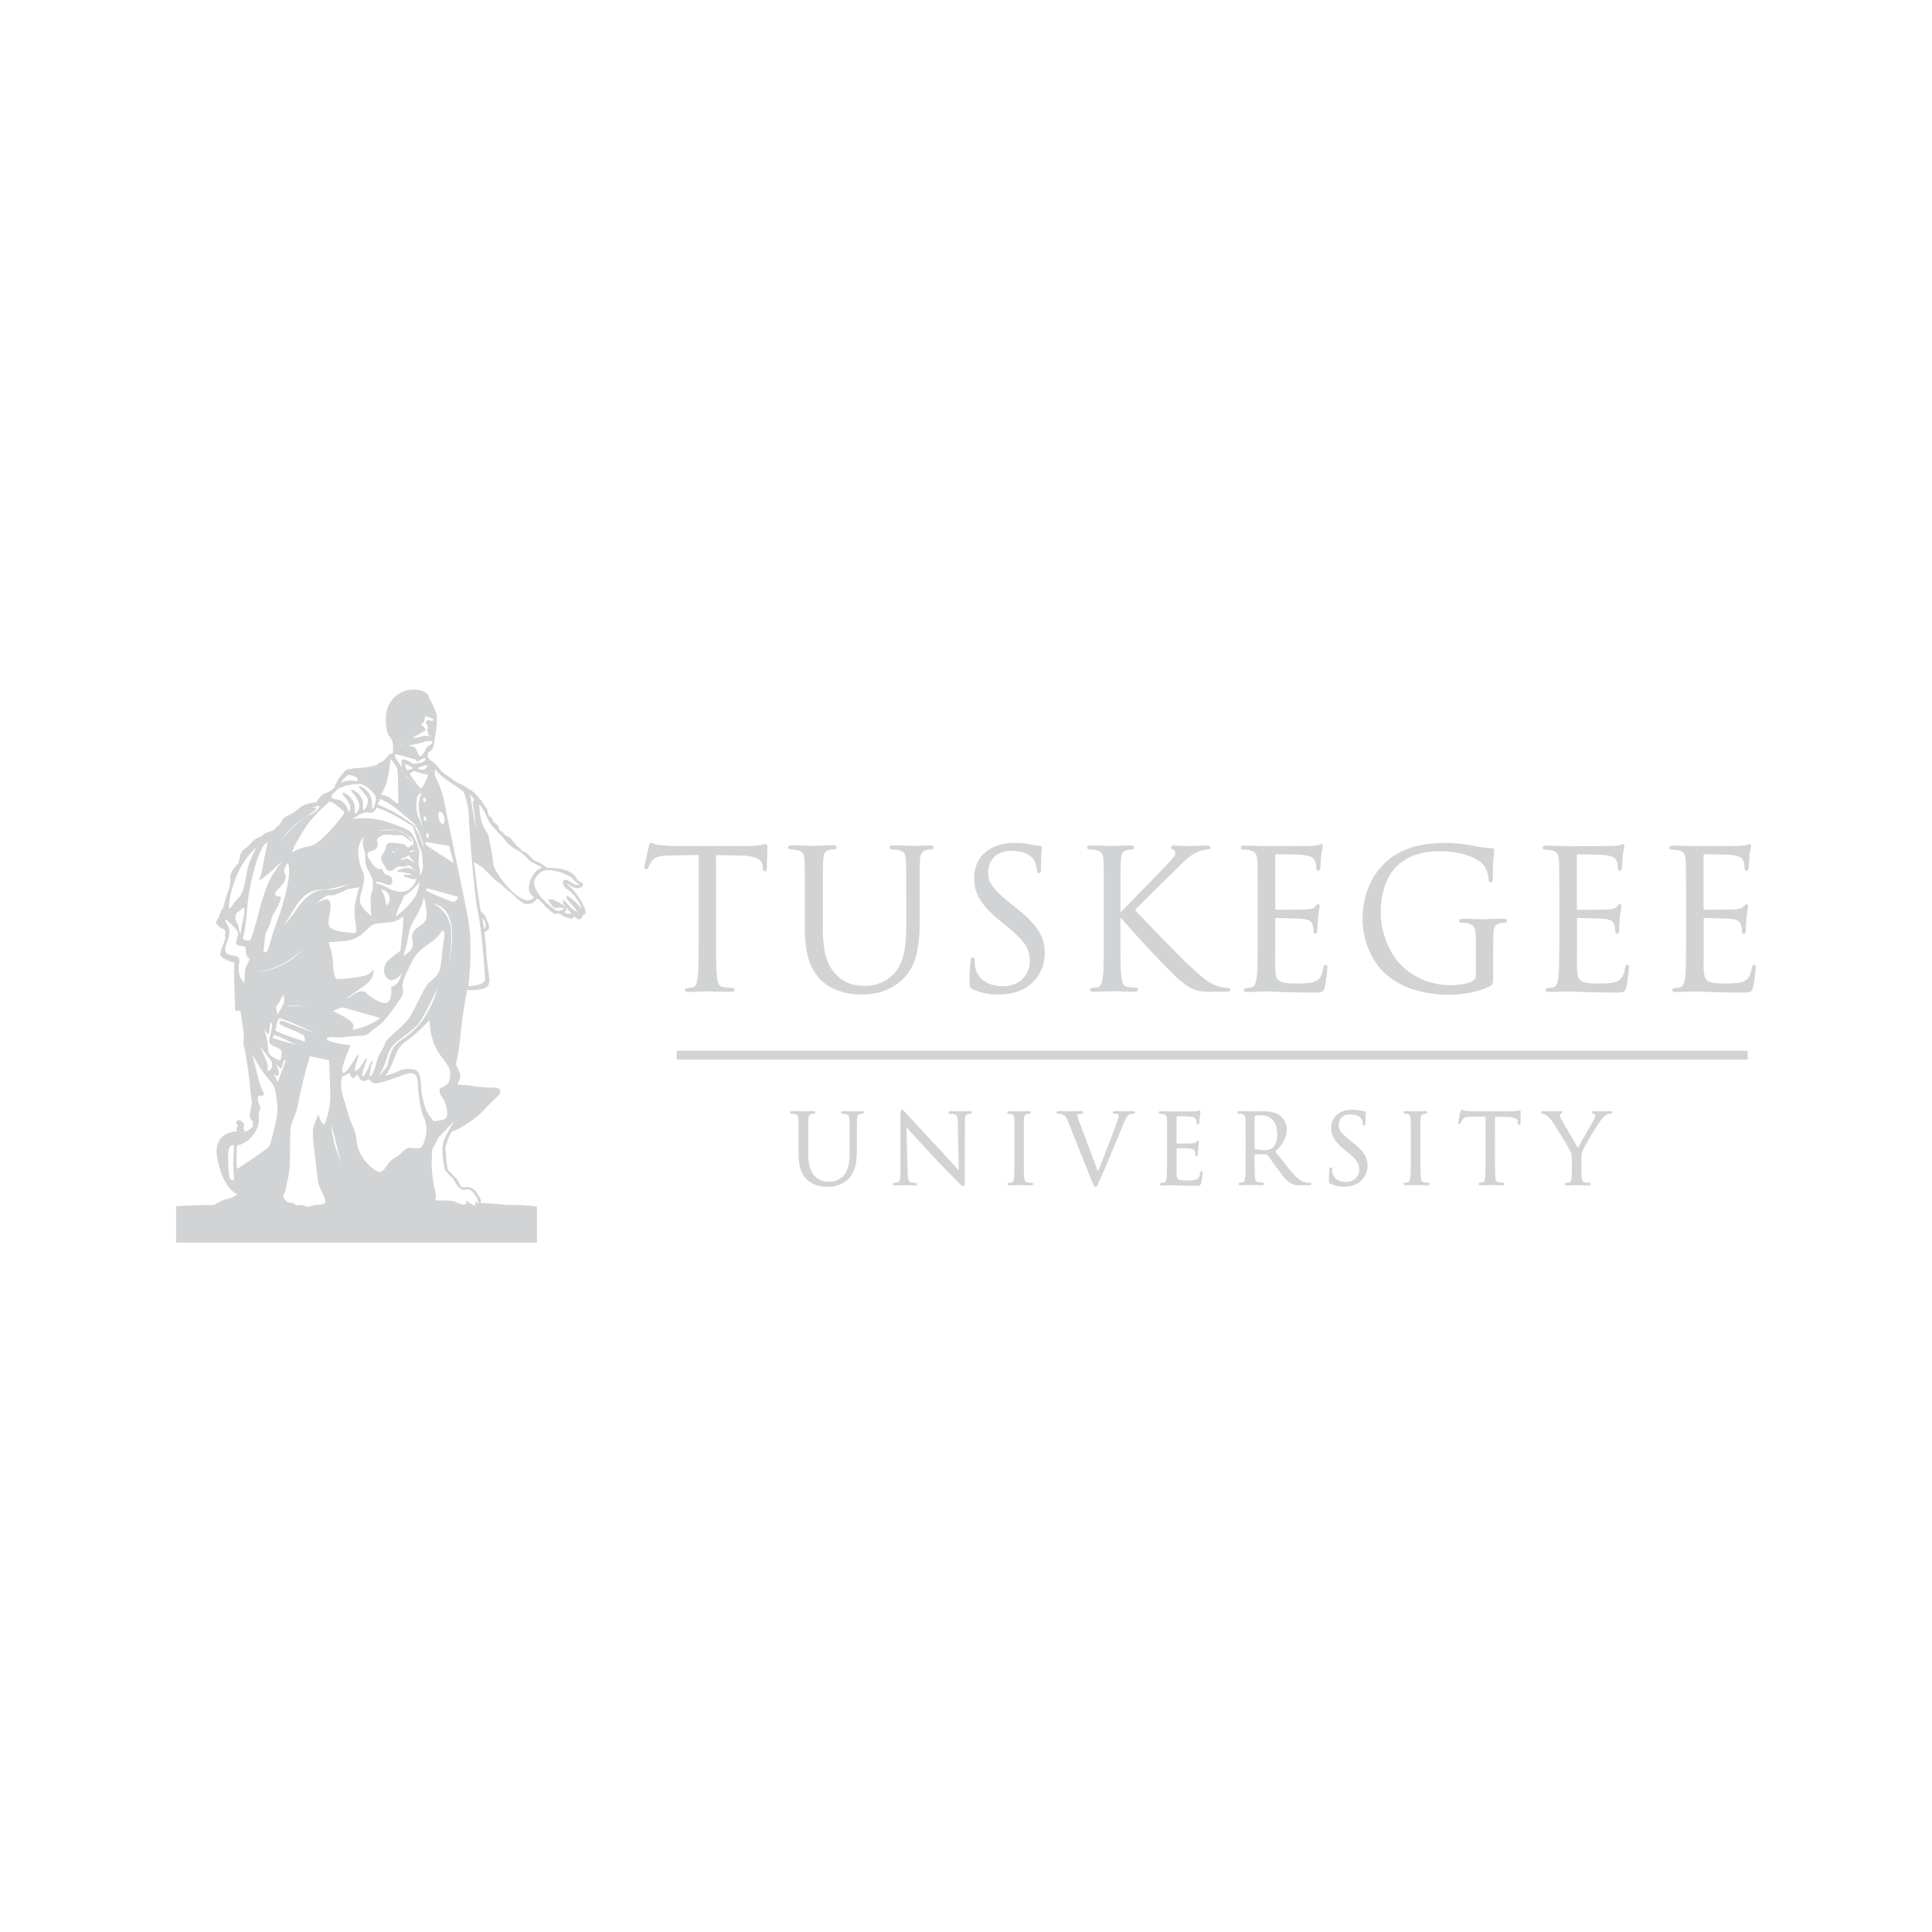 <svg id="Layer_1" data-name="Layer 1" xmlns="http://www.w3.org/2000/svg" viewBox="0 0 1000 1000"><defs><style>.cls-1{fill:#d1d3d4;}</style></defs><path class="cls-1" d="M397.2,438.48c0,1.86-.13,5.26-.19,7.78-.07,1.54-.1,2.75-.1,3.14,0,1.51-.79,1.64-1,1.64-.91,0-1-.85-1.11-2l-.1-1.08c-.32-2.42-2-5-11.9-5.16l-12.17-.2v41.67c0,9.71,0,17.37.49,21.52.33,3.11,1,4.84,3.6,5.17,1.41.19,3.57.39,4.42.39s1.11.49,1.11.92-.33,1.11-1.93,1.11c-4.22,0-8.83-.17-11-.26-.66,0-1.08,0-1.18,0l-1.64.07c-2.22.1-5.95.23-8.08.23-.58,0-1.92,0-1.92-1.11,0-.43.29-.92,1.11-.92a13.83,13.83,0,0,0,2.91-.39c1.67-.33,2.19-2,2.61-5.2.5-4.16.5-11.81.5-21.52V442.57l-14.36.19c-6.15.1-8.38.79-9.88,3a19.52,19.52,0,0,0-1.67,3c-.33.85-.72,1.21-1.31,1.21-.19,0-.81-.09-.81-1.21s2.09-10,2.19-10.4l0-.13c.36-1.14.72-2,1.28-2a2.46,2.46,0,0,1,1,.32,8.28,8.28,0,0,0,3.34.85c2.81.3,6.64.5,7.81.5h37.26a40.28,40.28,0,0,0,8.73-.82,6.84,6.84,0,0,1,1.11-.17C397.2,436.94,397.2,437.86,397.2,438.48Zm15.21,1.5c3.21.69,3.83,2.19,4,5.37s.2,5.95.2,21.42v14.49c0,15.93,4.68,22.47,8.73,26.36,6.58,6.21,15.8,7.13,20.71,7.13,5.3,0,13.18-.75,20.67-7.42C475,500.07,476,487.51,476,477.4V466.77c0-15.47,0-18.28.2-21.46.2-3.56,1.05-4.9,3.43-5.36a8.24,8.24,0,0,1,2.42-.29,1,1,0,0,0,1.12-.92c0-1.14-1.31-1.14-1.93-1.14-2,0-4.78.13-6.61.22l-1.73.07-1.41-.07c-2.06-.09-5.85-.26-9.13-.26-.62,0-1.93,0-1.93,1.15a1,1,0,0,0,1.15.91,17.08,17.08,0,0,1,3.3.3c3.21.68,3.83,2.19,4,5.36s.19,6,.19,21.42v12.43c0,12-1.7,19.2-5.69,24.14a20.41,20.41,0,0,1-15.34,7c-5.59,0-10-.91-14.78-5.36-3.63-3.47-7.36-9.06-7.36-24.3v-13.9c0-15.47,0-18.29.2-21.46.22-3.66,1.07-5,3.4-5.36a14.71,14.71,0,0,1,2.42-.3,1,1,0,0,0,1.11-.91c0-1.15-1.31-1.15-1.93-1.15-1.93,0-5.07.13-7.36.23-1.21,0-2.16.1-2.49.1l-2.09-.07c-2.32-.09-6.25-.22-9.32-.22-.62,0-1.93,0-1.93,1.14a1,1,0,0,0,1.11.92A21.09,21.09,0,0,1,412.41,440ZM526.23,470.2,523.45,468c-9-7.36-12-10.79-12-16.42,0-6.7,4.77-11.18,11.87-11.18,8.44,0,11.28,3.56,12.13,5.1a17.16,17.16,0,0,1,1.25,4.84c.1.69.19,1.57,1.11,1.57s1-1.34,1-2.62c0-5.29.26-8.47.36-9.81a6.6,6.6,0,0,0,0-.72c0-.91-.66-1-1.31-1a16.93,16.93,0,0,1-3.4-.49,38.47,38.47,0,0,0-9.33-1c-12.69,0-20.9,7.13-20.9,18.22,0,6.67,2.23,12.92,13,21.81l4.48,3.67c8.87,7.32,11.32,11.12,11.32,17.63s-4.78,12.88-13.87,12.88c-7.75,0-13.11-3.69-14.39-9.87a17.12,17.12,0,0,1-.29-3.6c0-.56,0-1.44-1-1.44s-1,1-1.11,1.9c0,.29-.07.72-.1,1.17-.16,2-.42,5.37-.42,9.36,0,2.75.13,3.3,1.67,4.05h0A30.14,30.14,0,0,0,517,514.72c6,0,11.22-1.47,15.17-4.25a20.87,20.87,0,0,0,8.57-16.75C540.88,486.17,538.46,479.85,526.23,470.2Zm109.08,41.15a17.6,17.6,0,0,1-6-1.28c-4.68-2-6.38-3.53-14.52-11.08l-.2-.17c-3.89-3.6-23.68-24-27.08-27.77,2.71-3,18.9-18.87,21.62-21.52.65-.62,1.24-1.17,1.8-1.73,3.36-3.27,5.39-5.23,8.83-6.77a14.35,14.35,0,0,1,5.43-1.37c.65,0,1.3-.13,1.3-1s-1.24-1-1.83-1c-1.73,0-5.43.13-7.65.22l-1.9.07c-1.24,0-2.65-.1-4-.16s-2.45-.13-3.43-.13c-1.38,0-1.54.72-1.54,1,0,.66.65.92,1.11,1.11a1.64,1.64,0,0,1,1.08,1.77c0,1.47-2.36,3.89-4.81,6.44l-.46.49c-1.93,2.1-8.14,8.48-13.64,14.1-4.44,4.58-8.34,8.54-9.45,9.75v-5.53c0-15.47,0-18.28.2-21.46.19-3.56,1-4.9,3.4-5.36a14.56,14.56,0,0,1,2.42-.29,1,1,0,0,0,1.11-.92c0-1.14-1.34-1.14-1.93-1.14-1.93,0-5,.13-7.19.22-1.18,0-2.1.1-2.42.1l-1.47-.06c-2.16-.1-6.19-.26-9.46-.26-.62,0-1.93,0-1.93,1.14a1,1,0,0,0,1.12.92,17.18,17.18,0,0,1,3.3.29c3.2.69,3.83,2.19,4,5.36s.2,6,.2,21.43V484.2c0,9.72,0,17.37-.49,21.52-.43,3.11-1,4.88-2.62,5.2a14,14,0,0,1-2.91.4c-.82,0-1.11.49-1.11.91,0,1.11,1.31,1.11,1.93,1.11,2,0,5.2-.13,7.32-.22,1.12,0,2-.1,2.23-.1l1.76.06c2.33.1,6.19.23,9.65.23,1.57,0,1.9-.62,1.9-1.11s-.29-.92-1.11-.92a30.36,30.36,0,0,1-3.83-.39c-2.62-.36-3.27-2.09-3.6-5.17-.49-4.15-.49-11.8-.49-21.52v-9.42h0c4.91,6,25.74,28.52,30.26,32.22l.68.56c3.86,3.07,6.45,5.1,11.52,5.59,2.19.19,4,.19,6.86.19h5.07c1.25,0,2.52-.13,2.52-1.11C636.94,511.71,636.29,511.35,635.31,511.35Zm50.86-12c-.82,0-1,.78-1.21,1.76-.69,4-1.84,5.89-4.29,6.9s-6.83,1.05-9.42,1.05c-9.91,0-10.92-1.37-11.18-7.82-.07-1.5,0-7.91,0-12.59,0-1.83,0-3.43,0-4.38v-8.73c0-.27.1-.36.36-.36,1.67,0,11.51.19,14.16.49,3.6.36,4.48,1.83,4.87,3.23a9.45,9.45,0,0,1,.4,3.18c0,.75.39,1.21,1,1.21,1,0,1-1.34,1-2.23,0-.65.2-4.28.4-6.34s.46-3.44.62-4.38a11.12,11.12,0,0,0,.19-1.22c0-1-.52-1.11-.81-1.11-.53,0-.92.46-1.57,1.21l-.17.2c-.81.92-2.22,1.11-4.44,1.27s-13.51.2-15.77.2c-.2,0-.26,0-.26-.65V442.83c0-.66.16-.66.26-.66,1.24,0,11.91.1,13.57.3,5.27.59,6.15,1.73,6.77,3.17a10.17,10.17,0,0,1,.59,3.44c0,1.07.4,1.63,1.12,1.63.49,0,.85-.46,1-1.37s.26-2.88.36-4.58c.06-.88.1-1.67.13-2a26.06,26.06,0,0,1,.59-3.46,5.57,5.57,0,0,0,.19-1.25c0-1-.45-1.21-.71-1.21a2,2,0,0,0-.92.3,2.21,2.21,0,0,1-.56.23,28.72,28.72,0,0,1-4.22.49c-2.25.1-21.88.1-22.73.1-.13,0-.62,0-1.34,0-2.12-.1-6.54-.26-9.91-.26-.62,0-1.93,0-1.93,1.15,0,.52.49.91,1.15.91a17.15,17.15,0,0,1,3.3.3c3.21.68,3.83,2.19,4,5.36s.2,5.95.2,21.42v17.47c0,9.71,0,17.37-.49,21.52-.43,3.11-1,4.87-2.62,5.2a15.51,15.51,0,0,1-2.91.39c-.82,0-1.11.49-1.11.92,0,1.11,1.31,1.11,1.93,1.11,2.13,0,5.85-.16,8.08-.23l1.67-.06c.88,0,2.09.06,3.79.13,3.86.16,10.3.45,20.74.45,3.89,0,4.93,0,5.69-2.84a95.39,95.39,0,0,0,1.31-9.72C687.12,500.43,687.12,499.35,686.17,499.35Zm86.67,5.29V493.52c0-4.15,0-7.13.2-10.3.19-3.56,1.08-4.9,3.4-5.36a14.24,14.24,0,0,1,2.42-.3,1,1,0,0,0,1.14-.95c0-1.11-1.34-1.11-1.93-1.11-2.12,0-5.85.17-8.08.23l-1.63.07c-.13,0-.59,0-1.31,0-2.13-.06-6.54-.26-9.91-.26-.59,0-1.93,0-1.93,1.11a1,1,0,0,0,1.15.95,17.38,17.38,0,0,1,3.3.3c3.63,1,4.22,1.76,4.22,9.91v16.87a3.27,3.27,0,0,1-1.83,3.18c-2.46,1.4-7.49,2.06-11.16,2.06a36,36,0,0,1-25.8-10.53c-3.6-3.5-10.44-13.71-10.44-27.28,0-10.79,3.63-20.15,9.72-25,7.23-5.69,14.39-6.48,21.06-6.48,12.36,0,20.48,4,23.06,7.89a14.93,14.93,0,0,1,2,6.41c.1.85.19,1.8,1,1.8,1.15,0,1.21-1.08,1.21-2.42a106,106,0,0,1,.56-12.5c.06-.72.13-1.21.13-1.6,0-.72-.49-1.11-1.51-1.21a47.9,47.9,0,0,1-8-1,85.82,85.82,0,0,0-15.27-1.7c-7.65,0-17.6.72-26.59,6.31-10.5,6.61-16.75,18.94-16.75,33,0,13.41,6.45,23.78,11.94,28.55,8.14,7.1,19.2,10.7,32.9,10.7,6.15,0,15-1.18,21.23-4.52C772.74,509.48,772.84,509.13,772.84,504.64Zm69.5-5.29c-.82,0-1.05.78-1.21,1.76-.69,4-1.83,5.89-4.25,6.9s-6.84,1.05-9.42,1.05c-9.91,0-10.92-1.37-11.19-7.82-.06-1.5,0-7.91,0-12.59,0-1.83,0-3.43,0-4.38v-8.73c0-.27.09-.36.36-.36,1.66,0,11.51.19,14.16.49,3.6.36,4.48,1.83,4.87,3.23a10.44,10.44,0,0,1,.36,3.18c0,.75.39,1.21,1.05,1.21,1,0,1-1.34,1-2.23,0-.65.2-4.28.39-6.34s.46-3.44.63-4.35a12.54,12.54,0,0,0,.19-1.25c0-1-.52-1.11-.82-1.11-.52,0-.91.46-1.6,1.25l-.19.19c-.82.92-2.23,1.11-4.45,1.28s-13.51.19-15.77.19c-.19,0-.26,0-.26-.65V442.86c0-.65.16-.65.26-.65,1.25,0,11.91.1,13.58.29,5.26.59,6.15,1.74,6.77,3.17a10.31,10.31,0,0,1,.55,3.44c0,1.08.39,1.63,1.11,1.63.36,0,.82-.23,1-1.37.13-.82.26-3,.36-4.68.06-.85.1-1.57.13-1.89a26,26,0,0,1,.59-3.47,5.27,5.27,0,0,0,.19-1.24c0-1-.45-1.21-.72-1.21a2,2,0,0,0-.91.29,1.9,1.9,0,0,1-.56.23,27.55,27.55,0,0,1-4.22.49c-2.25.1-21.91.1-22.73.1-.13,0-.59,0-1.31,0-2.12-.1-6.54-.27-9.91-.27-.58,0-1.93,0-1.93,1.15,0,.52.49.91,1.15.91a17.15,17.15,0,0,1,3.3.3c3.21.69,3.83,2.19,4,5.36s.19,6,.19,21.43V484.3c0,9.71,0,17.37-.49,21.52-.42,3.11-1,4.84-2.62,5.2a15.41,15.41,0,0,1-2.91.39c-.81,0-1.11.5-1.11.92,0,1.11,1.31,1.11,1.93,1.11,2.13,0,5.86-.16,8.08-.23l1.63-.06c.89,0,2.1.06,3.8.13,3.86.16,10.3.46,20.74.46,3.89,0,4.93,0,5.69-2.85a95.18,95.18,0,0,0,1.3-9.71C843.26,500.43,843.26,499.35,842.34,499.35Zm65.58,0c-.85,0-1,.78-1.21,1.76-.69,4-1.83,5.89-4.29,6.9s-6.83,1.05-9.42,1.05c-9.91,0-10.89-1.37-11.18-7.82-.07-1.5,0-7.91,0-12.59,0-1.83,0-3.43,0-4.38v-8.73c0-.3.13-.36.36-.36,1.67,0,11.51.19,14.16.49,3.6.36,4.48,1.83,4.87,3.23a9.45,9.45,0,0,1,.4,3.18c0,.75.39,1.21,1,1.21,1,0,1-1.34,1-2.23,0-.68.2-4.35.4-6.34s.45-3.47.62-4.38a8.43,8.43,0,0,0,.16-1.22c0-1-.52-1.11-.82-1.11-.52,0-.91.46-1.57,1.21l-.16.2c-.82.92-2.22,1.11-4.45,1.27s-13.51.2-15.76.2c-.2,0-.26,0-.26-.65V442.83c0-.66.16-.66.26-.66,1.24,0,11.9.1,13.57.3,5.27.59,6.15,1.73,6.77,3.17a10.17,10.17,0,0,1,.59,3.44c0,1.07.39,1.63,1.11,1.63.36,0,.82-.23,1-1.37.13-.79.26-2.85.36-4.48.06-.95.09-1.74.13-2.1a28.29,28.29,0,0,1,.58-3.46,5.15,5.15,0,0,0,.2-1.25c0-1-.46-1.21-.72-1.21a2.36,2.36,0,0,0-.95.3,2.52,2.52,0,0,1-.52.23,28.9,28.9,0,0,1-4.22.49c-2.26.1-21.91.1-22.73.1-.13,0-.59,0-1.31,0-2.12-.1-6.54-.26-9.91-.26-.59,0-1.93,0-1.93,1.15,0,.52.49.91,1.15.91a17.15,17.15,0,0,1,3.3.3c3.2.68,3.83,2.19,4,5.36s.2,5.95.2,21.42v17.47c0,9.71,0,17.37-.49,21.52-.43,3.11-1,4.87-2.62,5.2a14,14,0,0,1-2.91.39c-.82,0-1.11.49-1.11.92,0,1.11,1.31,1.11,1.93,1.11,2.12,0,5.85-.16,8.08-.23l1.63-.06c.89,0,2.1.06,3.8.13,3.86.16,10.3.45,20.73.45,3.89,0,4.91,0,5.69-2.84a96.57,96.57,0,0,0,1.31-9.72C908.83,500.43,908.83,499.35,907.92,499.35Z"/><path class="cls-1" d="M447.11,575.85a.65.65,0,0,1-.72.62,4.36,4.36,0,0,0-1.17.13c-1.12.2-1.51.82-1.61,2.55s-.09,3-.09,10.79v5.37c0,5.13-.53,11.48-4.71,15.17a15,15,0,0,1-10.5,3.8c-2.49,0-7.17-.46-10.53-3.63-2.07-2-4.45-5.3-4.45-13.41v-7.3c0-7.78,0-9.19-.1-10.79s-.52-2.26-1.9-2.55a8.75,8.75,0,0,0-1.63-.16.65.65,0,0,1-.72-.63c0-.72.85-.72,1.14-.72,1.57,0,3.53.07,4.71.1.52,0,.92,0,1.05,0s.62,0,1.24,0c1.15,0,2.75-.1,3.7-.1.29,0,1.14,0,1.14.72a.65.65,0,0,1-.72.63,5.85,5.85,0,0,0-1.14.13c-1.15.16-1.54.81-1.64,2.55s-.1,3-.1,10.79v7c0,7.59,1.84,10.4,3.67,12.1,2.35,2.23,4.54,2.65,7.32,2.65a10.18,10.18,0,0,0,7.59-3.47c2-2.45,2.81-6.05,2.81-12v-6.22c0-7.78,0-9.19-.09-10.79s-.49-2.26-1.9-2.55a8.53,8.53,0,0,0-1.64-.16.66.66,0,0,1-.72-.63c0-.72.82-.72,1.15-.72,1.67,0,3.56.07,4.61.14.36,0,.62,0,.69,0s.42,0,.85,0c.91,0,2.32-.1,3.33-.1C446.26,575.13,447.11,575.13,447.11,575.85Zm54.62-.72c-1.37,0-2.55.06-3.33.1-.4,0-.72,0-.92,0s-.55,0-1.05,0c-1,0-2.61-.1-4.15-.1-.49,0-1.34,0-1.34.68,0,.46.26.69.75.69a10.89,10.89,0,0,1,2.36.26c1.31.33,1.63,1.21,1.7,4.45l.52,24.56c-.85-.91-2.12-2.32-3.69-4-2.26-2.49-5.07-5.56-7.72-8.41-8.08-8.66-15.18-16.32-15.9-17.17-.13-.13-.29-.29-.46-.49-.68-.75-1.11-1.21-1.53-1.21-.82,0-.89,1.12-.89,2.82l0,28.65c0,4.51-.26,5.75-1.28,6a7.34,7.34,0,0,1-1.92.29c-.56,0-.76.33-.76.62,0,.72.79.72,1.15.72,1.57,0,3.07-.06,4-.13.39,0,.68,0,.82,0s.36,0,.72,0c.94,0,2.51.13,4.57.13.33,0,1.25,0,1.25-.72a.63.63,0,0,0-.72-.62,10.34,10.34,0,0,1-2.42-.29c-1.05-.33-1.61-1.25-1.7-5.5l-.63-23.06c2.2,2.46,7.33,8.15,12.47,13.68s12.49,13,13.05,13.57c2.78,2.81,3.33,3.3,3.89,3.3.72,0,.78-.52.78-3.89l.1-29.3c0-3.14.26-3.83,1.6-4.13a4.43,4.43,0,0,1,1.12-.13c.62,0,.88-.32.88-.68C503,575.13,502.16,575.13,501.73,575.13Zm32.32,37.09c-.39,0-1.47-.1-2.19-.2-1.21-.16-1.51-.95-1.67-2.45-.26-2.1-.26-6.12-.26-10.8v-8.83c0-7.78,0-9.19.09-10.79s.5-2.32,1.57-2.55h.1a5.68,5.68,0,0,1,1.11-.13.65.65,0,0,0,.72-.62c0-.72-.85-.72-1.14-.72-1.08,0-2.94.06-4.06.13-.45,0-.75,0-.81,0s-.36,0-.79,0c-1.08,0-3.07-.13-4.25-.13-.29,0-1.11,0-1.11.72a.65.65,0,0,0,.72.62,6.51,6.51,0,0,1,1.47.19c.69.17,1.34.56,1.44,2.49.1,1.57.1,3,.1,10.79v8.8c0,4.68,0,8.73-.27,10.79-.19,1.51-.45,2.33-1.21,2.49a6.51,6.51,0,0,1-1.43.2c-.53,0-.76.32-.76.62,0,.72.85.72,1.15.72,1.08,0,2.94-.07,4.09-.13.42,0,.75,0,.81,0a4.56,4.56,0,0,1,.59,0c1.11,0,3.44.13,5.56.13,1,0,1.15-.53,1.15-.72S534.54,612.22,534.05,612.22Zm52.13-37.09c-1,0-2.35.06-3.17.1-.36,0-.62,0-.72,0s-.62,0-1.18,0c-1,0-2.42-.1-3.73-.1-.49,0-1.44,0-1.44.72,0,.29.17.62.89.62a6.56,6.56,0,0,1,1.76.16.88.88,0,0,1,.46.85,6.84,6.84,0,0,1-.42,1.8c-1,3.37-7.3,19.72-10.37,27l-9.32-24.89a19.87,19.87,0,0,1-1.31-4,.63.63,0,0,1,.46-.68,5.29,5.29,0,0,1,1.76-.23c.72,0,.82-.43.82-.69,0-.69-1.08-.69-1.67-.69-1.27,0-2.68.07-3.63.1-.49,0-.85,0-1,0s-.66,0-1.24,0c-1.21,0-3-.1-4.62-.1-.72,0-1.63,0-1.63.69a.66.66,0,0,0,.72.69,7.24,7.24,0,0,1,1.8.19c1.6.46,2.29.89,3.37,3.67L565,611l.06.2c1,2.39,1.25,3.11,2,3.11.59,0,.82-.49,1.57-2.19.23-.49.49-1.08.82-1.8,1.14-2.42,3.3-7.62,6.31-14.79l1.15-2.74c2.22-5.33,4.12-10,4.61-11.16,1.31-3.3,2-4.15,2.61-4.54a4.2,4.2,0,0,1,2.23-.56c.82,0,1-.42,1-.69C587.39,575.36,587,575.13,586.18,575.13Zm35.82,31c-.59,0-.69.62-.79,1-.33,2-.88,2.88-2.06,3.37a14.19,14.19,0,0,1-4.68.52c-4.87,0-5.33-.62-5.46-3.79,0-.75,0-4,0-6.35v-6.6c.82,0,5.79.09,7.13.26,1.93.19,2.19,1.08,2.32,1.5a4.43,4.43,0,0,1,.2,1.57.7.7,0,0,0,.69.79c.68,0,.68-.85.68-1.28s.1-2.16.2-3.17.23-1.7.29-2.16a3.52,3.52,0,0,0,.1-.65c0-.69-.49-.72-.59-.72-.32,0-.55.26-.88.65l-.1.13c-.36.39-.91.49-2.12.59-.82.07-4.45.1-7.69.1H609V577.81c.89,0,6,0,6.77.13,2.75.29,3,.92,3.28,1.5a5.12,5.12,0,0,1,.26,1.67c0,.85.45,1,.72,1s.55-.09.68-.81c.07-.4.13-1.38.2-2.26,0-.49.06-.88.06-1.08a13.54,13.54,0,0,1,.3-1.73,3.31,3.31,0,0,0,.1-.66c0-.72-.36-.78-.53-.78a1.48,1.48,0,0,0-.55.16c-.1,0-.17.1-.23.1a11.29,11.29,0,0,1-2.09.23c-1.15,0-11,0-11.45,0-.07,0-.3,0-.66,0-1.07,0-3.3-.13-5-.13-.29,0-1.14,0-1.14.72a.65.65,0,0,0,.72.62,8.75,8.75,0,0,1,1.63.16c1.38.3,1.8.85,1.9,2.55s.1,3,.1,10.8v8.79c0,4.68,0,8.74-.26,10.8-.2,1.53-.46,2.32-1.21,2.48a6.71,6.71,0,0,1-1.44.2.65.65,0,0,0-.72.62c0,.72.82.72,1.14.72,1.08,0,3-.06,4.06-.13.46,0,.75,0,.82,0,.42,0,1,0,1.89.06,1.93.1,5.2.23,10.44.23,1.93,0,2.58,0,3-1.57a47.37,47.37,0,0,0,.65-4.94C622.62,606.89,622.62,606.17,622,606.17Zm56.77,6.67c0,.72-.91.72-1.53.72h-3.53c-2.75,0-4.09-.23-5.5-1-2.06-1.12-3.73-3.31-6.25-6.64l-.62-.82c-1.24-1.6-2.58-3.47-3.63-4.94-.75-1-1.4-1.93-1.8-2.45a.44.44,0,0,0-.39-.17l-6.15-.09h0v1.27c0,4.68,0,8.73.26,10.79.17,1.51.46,2.29,1.67,2.46a20.72,20.72,0,0,0,2.23.19.64.64,0,0,1,.71.63c0,.22-.09.72-1.14.72-2.13,0-4.45-.1-5.56-.14-.33,0-.52,0-.59,0h-.19c-.79,0-3.21.17-4.49.17-.29,0-1.11,0-1.11-.72a.64.64,0,0,1,.72-.63,6.48,6.48,0,0,0,1.41-.19c.75-.17,1-1,1.21-2.49.26-2.09.26-6.11.26-10.79v-8.77c0-7.78,0-9.19-.1-10.76s-.52-2.25-1.9-2.55a8.42,8.42,0,0,0-1.63-.16.65.65,0,0,1-.72-.62c0-.72.85-.72,1.14-.72,1.71,0,3.93.1,5,.13.36,0,.58,0,.65,0s.85,0,1.67,0c1.37,0,3.24-.1,4.22-.1,3.07,0,6.57.26,9.35,2.26a9,9,0,0,1,3.6,7.06c0,4.09-1.9,7.79-5.92,11.58l1.27,1.63c3.44,4.39,6.38,8.21,8.93,10.93s4.58,3.27,5.92,3.5a13.09,13.09,0,0,0,1.9.13A.62.62,0,0,1,678.77,612.84Zm-29.43-18.55a.32.32,0,0,0,.2.3,13.7,13.7,0,0,0,5.1.75,6.34,6.34,0,0,0,3.56-.88c1.83-1.25,2.91-4,2.91-7.43,0-6-3.1-9.68-8.3-9.68a12.8,12.8,0,0,0-3.27.3.27.27,0,0,0-.17.29v16.35Zm51-2.78-1.4-1.08c-4.81-3.92-6-5.52-6-8.14,0-3.27,2.36-5.46,5.82-5.46,4.16,0,5.56,1.73,6,2.48a9.76,9.76,0,0,1,.62,2.39c0,.36.13.95.72.95s.68-1,.68-1.47c0-2.65.14-4.25.17-4.91,0-.19,0-.32,0-.39,0-.69-.62-.69-.82-.69a7.16,7.16,0,0,1-1.66-.23,19.27,19.27,0,0,0-4.75-.49c-6.38,0-10.69,3.76-10.69,9.32,0,3.41,1.11,6.61,6.6,11.09l2.26,1.87c4.42,3.66,5.63,5.52,5.63,8.73s-2.36,6.31-6.81,6.31c-1.83,0-6.18-.46-7.06-4.84a9.32,9.32,0,0,1-.13-1.8c0-.29,0-.88-.69-.88s-.69.75-.72,1.11c0,.16,0,.43-.06.69-.07,1-.2,2.65-.2,4.61,0,1.34,0,1.77,1,2.19h0a15.06,15.06,0,0,0,6.83,1.37,13.66,13.66,0,0,0,7.76-2.15,10.65,10.65,0,0,0,4.38-8.57C707.85,599.62,706.61,596.42,700.39,591.51Zm39,20.71c-.39,0-1.47-.1-2.23-.2-1.21-.16-1.5-.95-1.66-2.45-.27-2.1-.27-6.12-.27-10.8v-8.83c0-7.78,0-9.19.1-10.79s.49-2.32,1.64-2.55a5.85,5.85,0,0,1,1.14-.13.65.65,0,0,0,.72-.62c0-.72-.82-.72-1.14-.72-1.08,0-2.95.06-4.09.13-.46,0-.75,0-.82,0s-.36,0-.78,0c-1.08,0-3.08-.13-4.29-.13-.29,0-1.14,0-1.14.72a.65.65,0,0,0,.72.62,5.8,5.8,0,0,1,1.47.19c.68.17,1.34.56,1.44,2.49.1,1.57.1,3,.1,10.79v8.8c0,4.68,0,8.73-.27,10.79-.23,1.54-.45,2.33-1.17,2.49a7,7,0,0,1-1.44.2c-.56,0-.72.32-.72.62,0,.72.82.72,1.14.72,1.08,0,3-.07,4.09-.13.43,0,.75,0,.82,0a4.75,4.75,0,0,1,.59,0c1.11,0,3.43.13,5.56.13,1,0,1.14-.53,1.14-.72S739.9,612.22,739.35,612.22Zm47.16-37.45a2.46,2.46,0,0,0-.59.1,20.89,20.89,0,0,1-4.35.42H762.83c-.59,0-2.48-.1-3.92-.26a4.38,4.38,0,0,1-1.64-.43,1.58,1.58,0,0,0-.59-.16c-.39,0-.59.46-.78,1.08l0,.1s-1.11,4.67-1.11,5.3.3.78.59.78c.49,0,.69-.39.82-.72a6.79,6.79,0,0,1,.82-1.47c.72-1.08,1.8-1.41,4.84-1.47l7.06-.1v20.8c0,4.68,0,8.73-.26,10.79-.2,1.51-.46,2.33-1.21,2.49a6.89,6.89,0,0,1-1.44.2c-.55,0-.72.32-.72.62,0,.72.85.72,1.15.72,1.08,0,2.94-.07,4.05-.13.46,0,.75,0,.82,0a4.65,4.65,0,0,1,.59,0c1.11,0,3.43.13,5.56.13,1,0,1.14-.53,1.14-.72s-.19-.62-.72-.62-1.47-.1-2.19-.2c-1.21-.16-1.5-.95-1.67-2.45-.22-2.1-.22-6.12-.22-10.8V578l6,.1c4.87.1,5.66,1.31,5.82,2.45l0,.56c0,.49.07,1.14.72,1.14.1,0,.69,0,.69-1,0-.19,0-.81,0-1.57,0-1.24.1-3,.1-3.92C787.1,575.39,787.1,574.77,786.51,574.77Zm46.84.36c-.62,0-2.29.06-3.54.1-.68,0-1.21,0-1.3,0s-.43,0-.82,0c-.69,0-1.67-.1-2.49-.1s-1.14.32-1.14.62c0,.49.46.65,1,.82.26.06.56.26.56,1.08a4.39,4.39,0,0,1-.82,2.38c-.95,1.57-6.51,11.16-8,14.2-1.66-2.78-8.07-13.8-8.86-15.28a4.16,4.16,0,0,1-.62-1.79.64.64,0,0,1,.46-.59c.1,0,.19-.1.29-.13.3-.14.66-.27.66-.63s-.33-.68-1-.68c-1.37,0-2.71.06-3.53.13-.32,0-.55,0-.65,0s-.56,0-1.21,0c-1.24,0-3.11-.1-3.73-.1-1,0-1,.56-1,.69a.73.73,0,0,0,.82.68,4.42,4.42,0,0,1,2,.76,14.35,14.35,0,0,1,3.3,3.59c1.8,2.69,8.44,13.61,8.77,14.36a10.23,10.23,0,0,1,1.11,5.1v4.29c0,.78,0,2.88-.13,5-.07,1-.36,2.26-1.28,2.45a6.91,6.91,0,0,1-1.44.2.65.65,0,0,0-.72.62c0,.72.85.72,1.15.72,1.08,0,2.94-.06,4.09-.13.42,0,.75,0,.81,0s.27,0,.59,0c1.12,0,3.44.13,5.56.13,1,0,1.15-.52,1.15-.72s-.23-.62-.72-.62-1.47-.1-2.23-.2c-1.14-.16-1.66-.88-1.76-2.45-.16-2.09-.16-4.19-.16-5v-4.29a11.92,11.92,0,0,1,.71-4.87,160,160,0,0,1,9.49-15.83,9.29,9.29,0,0,1,2.58-2.48,4.38,4.38,0,0,1,2.13-.66c.72,0,1-.39,1-.72S834.07,575.13,833.35,575.13Z"/><rect class="cls-1" x="350.27" y="543.86" width="554.31" height="4.61"/><path class="cls-1" d="M303,471.15c0-.06,0-.13-.07-.23l-.06-.13a32.27,32.27,0,0,0-8.11-12c-.59-.55-1.24-1.18-1.21-1.37,0,0,0,0,.1-.1a.09.09,0,0,1,.06,0c.07,0,.23.06.59.39l.46.36c.95.75,3.24,2,5.07,1.57,1.27-.33,1.93-1.11,2-1.77a1,1,0,0,0-.59-1,5.18,5.18,0,0,1-2.45-1.63c-1.28-2.1-3.63-6-14.65-6h-1c-.13-.16-.29-.33-.45-.49s-.07-.06-.1-.06a20.64,20.64,0,0,0-4.87-2.82c-1.74-.72-1.77-.78-2.33-1.47-.29-.33-.68-.82-1.44-1.57-1.7-1.73-1.79-1.8-2.29-1.86a1.79,1.79,0,0,1-.55-.13,2.62,2.62,0,0,1-1.44-1.15l-.07-.1a9.16,9.16,0,0,0-1.08-.95l-.22-.16a5,5,0,0,1-1.38-1.37,8.19,8.19,0,0,0-1.18-1.31,2.74,2.74,0,0,1-.68-1c-.39-.85-1.87-1.7-3.27-2.39-.17-.06-.26-.13-.3-.13a5.29,5.29,0,0,1-.82-.92,4.32,4.32,0,0,0-.45-.52l-.13-.13a6.31,6.31,0,0,0-.56-.39,4.39,4.39,0,0,1-.78-.62l0,0a1.16,1.16,0,0,1-.42-.75c0-.16-.1-.39-.2-.69a3.28,3.28,0,0,0-.85-1.37v0l-.23-.23a8,8,0,0,0-.88-.69,2.71,2.71,0,0,1-.95-1l-.07-.1a3,3,0,0,1-.13-.39c0-.13-.09-.26-.16-.49a2.17,2.17,0,0,0-.33-.69h0a1.52,1.52,0,0,0-.23-.16l-.43-.33a2.51,2.51,0,0,1-.55-.49l-.07-.06-.36-.49a5.32,5.32,0,0,1-.59-2c0-.26-.1-.52-.13-.75a1.75,1.75,0,0,0-.39-.82c-.1-.09-.2-.23-.3-.32s-.19-.17-.29-.27a4.9,4.9,0,0,1-.43-.39l-.19-.49-.23-.52v0a6.43,6.43,0,0,0-1.6-2.26c-.3-.33-.59-.62-.76-.85a17.79,17.79,0,0,0-5.85-5.1h0a6.6,6.6,0,0,0-1.28-.82c-1.3-.72-4.38-2.19-4.44-2.23-1.21-1-5.43-3.76-5.56-3.86-.3-.26-.69-.55-1.08-.85a8.87,8.87,0,0,1-1.9-1.73,23.91,23.91,0,0,0-4.09-4.41,3.43,3.43,0,0,0-1.44-.63,1.15,1.15,0,0,0-.26-.81c-.2-.23-.56-.56-.78-.76l.32-2.42a5.35,5.35,0,0,0,.79-.52,5.67,5.67,0,0,0,2.19-3.5c.06-.36.1-.72.16-1l.43-3c.1-.65.19-1.34.29-2a25.09,25.09,0,0,0,.39-2.81,46.53,46.53,0,0,0,.3-5.2,6.47,6.47,0,0,0-.07-.91,9.69,9.69,0,0,0-.85-2.65c-.26-.66-.59-1.38-.94-2.39a16.69,16.69,0,0,0-1.77-3.3c-.1-.17-.2-.3-.26-.4a1.61,1.61,0,0,1-.17-.55,5,5,0,0,0-.16-.79,1.05,1.05,0,0,1-.16-.32,3,3,0,0,0-1.38-1.51c-.16-.1-.32-.23-.49-.36a4.79,4.79,0,0,0-1-.56,12.8,12.8,0,0,0-4.74-.78H214a14.11,14.11,0,0,0-13.77,10.89,19.79,19.79,0,0,0-.52,5.5,23.91,23.91,0,0,0,.62,5,8.84,8.84,0,0,0,1.67,3.37c.94,1.34,1.8,2.48,1.3,8v.06a2,2,0,0,0-.45.43c-1.25-.23-1.8.62-2.52,1.64,0,0-.07.06-.07.09a7.82,7.82,0,0,1-2.38,2.16c-.14.1-.27.17-.36.23a2.83,2.83,0,0,1-.53.23,2.26,2.26,0,0,0-1.34.88,1.19,1.19,0,0,1-.69.56l-.94.23c-.53.13-1.28.29-2.29.55a28.36,28.36,0,0,1-4.71.69c-.69.07-1.34.1-1.93.13-1.21.1-2.19.17-2.72.26l-.13,0a1,1,0,0,0-.36.13,2.22,2.22,0,0,1-1,.16,2.84,2.84,0,0,0-2.22.85c-.72.75-1.77,2-2.55,3a14.83,14.83,0,0,0-1,1.37c-.65,1-.82,1.28-.65,1.7a.84.84,0,0,1-.17.13,3.53,3.53,0,0,0-.36.3,2.79,2.79,0,0,0-.58,1.7l0,.26a13.27,13.27,0,0,1-1.47,1.31,10.07,10.07,0,0,1-2.78,1.57l-1.24.52c-2.29,1-3.8,4.06-3.86,4.19l-.1.23c-2.22.19-6,.78-8.11,2.38-.95.72-1.67,1.28-2.26,1.74a17.93,17.93,0,0,1-3.63,2.38l-.69.33a8.21,8.21,0,0,0-2.38,1.41,4.62,4.62,0,0,0-.85,1.14l-.26.49a6.81,6.81,0,0,1-2.16,2.72,3.09,3.09,0,0,0-.69.55,1.88,1.88,0,0,0-.33.36,4.45,4.45,0,0,1-2.38,1.48c-2.43.75-2.75.88-4.22,2.09l-.3.23a2.65,2.65,0,0,1-1.11.68c-.26.1-.65.23-1.34.53a11.42,11.42,0,0,0-3.63,3,21.37,21.37,0,0,1-2.29,2.16,6.87,6.87,0,0,0-3.27,5.07c-.3,2.06-.53,2.78-1,3.33-2.39,2.39-3.73,4.68-3.79,6.41,0,.56,0,1.05,0,1.51a13.94,13.94,0,0,1-1.17,6c-.62,1.77-1.18,3.73-1.7,5.63-.36,1.28-.69,2.45-1,3.5-.49.23-1.17,1.05-2,4.19a15.12,15.12,0,0,0-1.14,2c-.36.72-.43,1.18-.26,1.51a.64.64,0,0,0,.39.32l.23.07c.13.46.72,1.24,2.78,2.29,1.67.85,1.47,1.67,1.21,2.58a2.52,2.52,0,0,0-.13,1.21,1.15,1.15,0,0,0,.16.46c.3.49-.49,2.49-1.14,4.06a18.12,18.12,0,0,0-1.41,4.51c-.23,2.55,5.73,4.28,7.2,4.68v9.06c.23,9.12.55,15.53.55,15.6l0,.32,2.65-.09,1.86,12.52c-.07.53-.52,4.78,0,6.18a33.67,33.67,0,0,1,1,4.84c0,.1,1.8,10.86,2.16,15.7a67.72,67.72,0,0,0,1,8.11c-.13.69-1.14,6.09-1.14,7.23a4.9,4.9,0,0,0,1.54,2.75v2.55a11.17,11.17,0,0,1-2.75,2.23l-.62.32c-.26.13-.53.26-.75.4h-.14c0-.27,0-.56,0-.72s0-.3-.55-.92v-1.64a.65.65,0,0,0,.22-.94,6,6,0,0,0-1.27-1.41l-.16-.13a1.47,1.47,0,0,0-1.08-.26l-.13-.07-.27,0s-.06,0-.13,0l-.26.06-.16.1a1.34,1.34,0,0,0-.56.92.87.87,0,0,0,.2.72,3.37,3.37,0,0,1,.33.39l.13.19.09,1.18a.9.9,0,0,0-.39.26,1.06,1.06,0,0,0-.19.82,1.84,1.84,0,0,0,.52,1.08c-5,.23-7.59,2.19-8.83,3.83-1.93,2.45-2.46,6-1.57,10.46,1.93,9.68,5.46,15.9,10.46,18.42a15.36,15.36,0,0,0-1.4.75A10,10,0,0,1,119,620.2a11.49,11.49,0,0,1-1.27.32,12.24,12.24,0,0,0-2.52.82,22.23,22.23,0,0,0-4.48,2.42l-1.11,0c-1.64,0-3.31-.07-4.88-.07h0l-9.78.46-3.83.17v18.83H277.92V624.45l-.29,0c-.07,0-5-.63-10.89-.76-.69,0-1.41,0-2.1,0H262c-2.61-.36-6.93-.75-9.61-.85-.53,0-1,0-1.41-.06l-2.19-.1a2.92,2.92,0,0,0,.07-1.38,5,5,0,0,0-.33-1.08,25.94,25.94,0,0,0-1.7-2.78l-.07-.09c-.16-.23-.33-.46-.52-.69a5.6,5.6,0,0,0-5.46-2.19l-.46.06a2,2,0,0,1-.69,0,1.77,1.77,0,0,1-1.44-1l-.19-.32a8.15,8.15,0,0,1-.49-1.21c-.43-1.12-1.84-2.56-3.31-4.06-.88-.88-1.76-1.8-2.48-2.65a75.78,75.78,0,0,1-.89-7.72,24.16,24.16,0,0,0-.26-2.58c-.29-1.64,2-7.46,3.27-9.23,3.47-1,13.09-6.93,16.68-11.25a65.65,65.65,0,0,1,5.47-5.59c1.5-1.41,2.48-2.32,2.74-3,0-.06,0-.13.07-.16a2,2,0,0,0-.1-1.77c-.46-.62-1.41-1-3.07-1l-2.2-.1a54,54,0,0,1-7.85-.66,51.85,51.85,0,0,0-8.86-.72,27.61,27.61,0,0,0,1.24-3l.23-.62c.4-1-.23-3-2.22-6.9a120.73,120.73,0,0,0,2.45-16.09c1-9.91,3-20.44,3.4-22.67a10.5,10.5,0,0,0,2.78.26c3.86,0,8-.88,8.54-3.53a6.12,6.12,0,0,0,.07-2.68l-.17-1.28c-.42-3.2-1.24-9.19-1.54-15a63.4,63.4,0,0,0-.85-7.45,7.38,7.38,0,0,0,1.8-1.15,3.6,3.6,0,0,0,.33-.36c.82-1.11.23-2.71-.56-4.25a7.86,7.86,0,0,1-.52-1.31,5,5,0,0,0-1.47-2.39,15.89,15.89,0,0,1-1.44-1.53c-.33-1.9-.65-4-1-6.22-1-6.9-1.9-14.13-2.49-19.16a24.18,24.18,0,0,1,5,3.4,1.55,1.55,0,0,0,.23.19l2.48,2.49.76.75a11,11,0,0,0,1.53,1.54c1.9,1.86,2,1.86,2.23,1.7h0c1.4,1.11,2.52,2.13,3.5,3a37.4,37.4,0,0,0,3.43,2.88,22,22,0,0,1,2.45,2.22,14.29,14.29,0,0,0,4,3.14,5.14,5.14,0,0,0,2.16.49,5.24,5.24,0,0,0,4.42-2.32A2.26,2.26,0,0,0,278,465c.23.16.59.39.95.69s.59.55.89.85a16.25,16.25,0,0,1,1.4,1.44l.49.62a8.91,8.91,0,0,0,1.7,1.67c.3.26.62.52.92.75,1.44,1.21,2.55,2.22,3.43,2a1.56,1.56,0,0,0,.85-.19l.3,0c.13,0,.26,0,.36-.07a21.42,21.42,0,0,0,2.29,1.41l.19.09c1.9,1,4.22,1.41,4.68,1a7.94,7.94,0,0,0,.75-.92l0,0a17.53,17.53,0,0,0,1.83,1.4,1.58,1.58,0,0,0,1.7-.23,1.89,1.89,0,0,0,.82-1.76,4.12,4.12,0,0,0,.42-.17C302.55,473.44,303.47,472.72,303,471.15Zm-49.75-36.43a10.86,10.86,0,0,0-1.73-4.65c-.33-.55-.75-1.27-1.31-2.29-1.6-3-2.12-9.45-2.22-11.57a22.42,22.42,0,0,1,3.82,6.28c.79,2,2.75,5.2,4,6.18a4.1,4.1,0,0,1,1.08,1.17,4.85,4.85,0,0,0,.82,1,29.75,29.75,0,0,1,4.15,4.65c1.7,2.19,4.52,3.79,6.22,4.77l.75.46a19.81,19.81,0,0,1,3.3,2.68c.13.13.26.3.43.46a11,11,0,0,0,3,2.52l5,2.58c-.42.23-1.05.59-2,1.21-2.06,1.28-4.31,4.45-4.77,8.73a5.3,5.3,0,0,0,2.74,5.53c-.75.66-2.58,2-4.41,1.44-2.16-.72-4.84-2-8.6-6-3.6-3.86-7.82-9.95-8.15-12.5C255.12,444.53,254,438.12,253.29,434.72Zm27.64,30.64c-1.44-1.4-4.32-5.56-4.48-8.14s2.78-5.85,5.1-6.57c2.16-.69,7.1.09,10.6,1.63,3.27,1.44,4.19,2.19,4.87,3.21a7.68,7.68,0,0,0,2.26,1.8l.62.39a3.84,3.84,0,0,1-2.39.13,9.62,9.62,0,0,1-1.7-1c-1.18-.76-2.39-1.61-3.3-1.41a1.3,1.3,0,0,0-1,.69c-.42.91.33,2.29.59,2.71a6.59,6.59,0,0,0,1.74,1.57,19,19,0,0,1,4.41,4.38,21,21,0,0,1,2.91,5.4c-.59-.46-1.76-1.7-2.61-2.55s-1.64-1.67-2.06-2c-1.15-.85-2.69-1.89-2.69-1.89l-.26-.17-.19.23c-.1.13-.59.88.91,2.58.2.23.43.5.69.76,1.11,1.27,3.66,4.12,3.86,5a13.76,13.76,0,0,1-3.83-2.91c-.85-1-2.94-3.08-3-3.17l-.43-.43-.13.59a3.25,3.25,0,0,0,.63,2.35,25.52,25.52,0,0,0,1.92,2.23,21.57,21.57,0,0,1,1.8,2.06,5.4,5.4,0,0,1-2.71-.1c-.3-.26-.56-.52-.75-.72a1.87,1.87,0,0,0,.75-1.14,1.76,1.76,0,0,0-.62-1.54,11.12,11.12,0,0,0-3.76-2.52,18.15,18.15,0,0,1-2.19-1.11,6.35,6.35,0,0,0-2.33-.17l-.52,0,.26.46c.2.35,2,3.56,3.3,3.82a5.92,5.92,0,0,0,1.87,0,6,6,0,0,1,1.27,0,11.41,11.41,0,0,1,1.61.33,4.21,4.21,0,0,1-2.95,1.41h-.19c-1.64-.1-5.82-4.22-7.39-5.79Zm-30,15.38a.11.11,0,0,1-.07,0c-.32-.36-.81-3.08-1.17-5.76a9.31,9.31,0,0,1,1.76,3.44h0A3.14,3.14,0,0,1,250.94,480.74ZM237.46,614.41a.79.79,0,0,0,.13.13l.17.2h0a3.43,3.43,0,0,0,3.63.91,3.71,3.71,0,0,1,.72-.1c1,0,2.42,1,3.4,2.46a14,14,0,0,1,2.16,4.31s0,.2-.43.66a3.5,3.5,0,0,1-.49-.66l-.55-1-.07,1.15c0,.72-.29,1.57-.56,1.57a17.5,17.5,0,0,1-3.92-2.59l-.46.46.49.62a2.69,2.69,0,0,1-1.44,1c-.72.2-2.81-.69-4.22-1.24-.52-.23-1-.43-1.34-.56a29.54,29.54,0,0,0-5.56-.33,33,33,0,0,1-3.43-.09c-.2,0-.26-.1-.26-.13a2.24,2.24,0,0,1,.06-1.21,5.57,5.57,0,0,0,.1-2.2c-.1-.45-.23-.85-.33-1.24a43.14,43.14,0,0,1-1-4.87,42.5,42.5,0,0,1-.62-5.37c0-.62-.1-1.21-.17-1.93a30.66,30.66,0,0,1,0-4.18c.07-.95.14-2,.14-3.34a5.81,5.81,0,0,1,1.21-3.86,10.91,10.91,0,0,0,1.24-2.42c.59-1.73,2.52-3.6,4-5.1a13.33,13.33,0,0,0,1.93-2.09l3.05-3.11c-1.54,2.62-3.93,6.87-5.17,9.65-2,4.38.1,14.81.42,15.47a18.56,18.56,0,0,0,3,3.37,12.47,12.47,0,0,1,2,2.65c.39.65.88,1.44,1.6,2.48a2.63,2.63,0,0,0,.36.46h0ZM243,410.84a19.44,19.44,0,0,1,1.77,2.16c.23.29.42.56.55.75s.17.33.17.36-.17.2-.3.26-.46.3-.49.59a26.37,26.37,0,0,0,.46,3.67c.26,1.79.59,4.05.78,5.85.17,1.44.23,3.34.27,5.1-.13-1-.23-2-.3-2.68-.1-1.11-.46-3-.78-4.84-.3-1.57-.59-3-.66-3.79a10,10,0,0,0-.26-1.61,15,15,0,0,1-.39-2.45A11.55,11.55,0,0,0,243,410.84ZM174.7,595a50.33,50.33,0,0,0,2.58,8.14,61.69,61.69,0,0,1-5.88-21.23C172.28,584.94,173.75,590.24,174.7,595Zm10.14-190.58a13.85,13.85,0,0,0-5.76-.17,25.13,25.13,0,0,0-2.71.82c1-1.41,3.17-3.86,3.89-3.89,1.24-.07,3.86.55,4.48,1.4A1.88,1.88,0,0,1,184.84,404.37Zm35.39,31.36,12.2,2c.26.95,1.44,5.4,2.32,8.83-5.76-3.63-13.87-8.83-14.29-9.32A4,4,0,0,1,220.23,435.73ZM167.6,582.06h0c-.65,0-1.83-2.35-2.55-4.51l-.29-.85-.33.81s-1.15,2.75-2.26,6.09c-.75,2.29.43,11.64,1.38,19.13.45,3.57.85,6.67.85,7.72,0,1.77,1.14,4.12,2.22,6.41.95,2,1.83,3.83,1.83,5a1.11,1.11,0,0,1-.36.82c-1.11,1.05-4.35,1.05-5.49,1h-.13l-.1.1s-.17.16-.39.33c-.85,0-2,.09-2,.65a27.06,27.06,0,0,1-3.76-1,2.08,2.08,0,0,0-.36-.1h-.1c-.1,0-.16,0-.23,0a3.62,3.62,0,0,1-1.21.19,4.21,4.21,0,0,1-2.65-1.21l-.13-.1-.16,0a4.24,4.24,0,0,1-4.12-1.87c-.92-1.44-.63-1.93-.2-2.65a4.32,4.32,0,0,0,.65-1.73c.07-.62.33-1.73.62-3.11a54,54,0,0,0,1.64-9.94c.1-2.42.13-5.85.16-9.16s.07-6.6.17-8.89a17.58,17.58,0,0,1,1.63-6.19,36.89,36.89,0,0,0,2.52-8.34c1.21-7,5.07-21.61,6-24l9.88,2.13c.07,1.63.49,10.66.62,17a39.79,39.79,0,0,1-2.68,15.38C167.93,581.8,167.73,582.06,167.6,582.06Zm-33.85-.26a11.16,11.16,0,0,0,.16-4.35,5.13,5.13,0,0,1-.06-1.11,3.12,3.12,0,0,1,.49-1.31,3.11,3.11,0,0,0,.46-1.34,5.48,5.48,0,0,0-.43-1.47,10.9,10.9,0,0,1-.91-3.86c0-1.15.58-1.21,1.57-1.25.55,0,1.14,0,1.4-.49.39-.62.07-1.17-.36-1.86a12.12,12.12,0,0,1-1-1.93c-.69-1.9-3.6-13.25-4.48-16.91.49.75,1.15,1.86,1.7,2.85.72,1.24,1.47,2.51,2.13,3.53a82.88,82.88,0,0,0,5.36,7.16l1.11,1.37c1.61,2,1.93,5.2,2.23,8,.1,1,.19,1.93.32,2.75.56,3.07-.09,6.21-.72,9.29s-2.61,11.25-3.5,12.56S124.72,603.94,122.66,605a61,61,0,0,1-.19-7c0-2.22.13-4,.19-4.77v-.2a15.83,15.83,0,0,0,6.94-3.89C132.31,586.15,133.13,584.32,133.75,581.8Zm-7.36-73a10.35,10.35,0,0,1-2.68-5.27,12.36,12.36,0,0,1,0-4.51c.2-1.57.39-2.94-.62-3.66a6.38,6.38,0,0,0-2.62-.79c-1.53-.26-3.1-.49-3.72-1.86-.53-1.15.09-3,.78-5.07s1.41-4.35,1.08-6.25a12.47,12.47,0,0,0-1.6-3.92,5.88,5.88,0,0,1-.66-1.38.55.55,0,0,1,.2,0,5.07,5.07,0,0,1,.75.1c.23.26.66.62,1.21,1.14,1.77,1.54,4.68,4.09,4.68,6.15a8.26,8.26,0,0,1-.66,3c-.36,1-.68,1.9.2,2.59a3.83,3.83,0,0,0,2.19.55c1.18.1,1.93.2,2.13,1a7.12,7.12,0,0,1,.19,1.73,4,4,0,0,0,.76,2.68,7.62,7.62,0,0,0,.81,1c.43.49.43.49,0,1.47a8.8,8.8,0,0,1-.65,1.18,8,8,0,0,0-1.34,4.09c-.07,1-.13,2-.2,3S126.49,508.18,126.39,508.8Zm9-57a7.81,7.81,0,0,1-.92,2.45c-.26.49-.39.75-.16,1s.55.07,1.34-.39a87.82,87.82,0,0,0,7.69-6.57c.91-.86,1.73-1.57,2.25-2.07l.82-.71c-2.26,2.81-6.34,8-8.11,12.88a124.6,124.6,0,0,0-4.61,14.85c-1.57,6.08-3.7,12.85-4.06,13.31a4.42,4.42,0,0,1-3.3-.13,1.34,1.34,0,0,1-.46-1.54c.72-3,1.44-6.05,2.16-15.6.69-9.29,3.63-20,5.23-24.85,1.54-4.58,3.7-8,5.3-8.54C138,438.45,135.75,449.57,135.42,451.76Zm26-31.07c1.44-1,2.39-1.67,2.06-2.42-.06-.17-.26-.53-2.58-.27l.62-.13a38.65,38.65,0,0,1,4-.75,7.89,7.89,0,0,1-3.08,3.63,44.89,44.89,0,0,0-13,9.72c-1.6,1.79-3.17,3.5-4.55,4.93,1.8-2.19,3.86-4.64,5.37-6.24a38.28,38.28,0,0,1,7.26-5.69c.91-.59,1.7-1.12,2.32-1.57S160.93,421.05,161.42,420.69Zm57.92-22.44a3.68,3.68,0,0,1-2.78-.46c-.19-.13-.26-.23-.29-.23h0c.16-.19,1.11-.68,4.71-1.7.06,0,.1,0,.16,0A2.65,2.65,0,0,1,219.34,398.25ZM222,432.36c.13.69-.13,1.25-.46,1.31s-.75-.39-.88-1.08.13-1.27.46-1.31h.06a.6.6,0,0,1,.3.1,1.76,1.76,0,0,1,.52,1Zm-8.21-34.73a10.25,10.25,0,0,1-3.07,1,7.1,7.1,0,0,1-1.05-3.27A22.64,22.64,0,0,1,213.75,397.63Zm2.91,19.2a25.05,25.05,0,0,0,1.11,7.29,13.26,13.26,0,0,1,.66,3.63c0,.2,0,.36,0,.56a18.6,18.6,0,0,0-1.61-4.88c-1.89-3.63-1.27-8.21-1.08-9.71a6,6,0,0,1,1.31-3l.2-.2.1.17.19.32,1-.82A13.23,13.23,0,0,0,216.66,416.83Zm3.24-1.61h-.07c-.32,0-.72-.42-.81-1.11a1.54,1.54,0,0,1,.19-1.11.39.39,0,0,1,.3-.2h.06c.33,0,.72.43.82,1.08S220.23,415.16,219.9,415.22Zm-.43,7.53c.1-.1.17-.2.3-.2h.06c.33,0,.72.43.82,1.08a1.53,1.53,0,0,1-.19,1.11.39.39,0,0,1-.3.2.34.34,0,0,1-.33-.1,1.56,1.56,0,0,1-.52-1A1.4,1.4,0,0,1,219.47,422.75ZM213,404.3a60.74,60.74,0,0,1,3.5,5.07,36.07,36.07,0,0,0-4.61-6.05h0c-.85-.79-1.77-1.73-2.62-2.58A20.23,20.23,0,0,1,213,404.3Zm4.87,3.86c-.85-.59-5.59-6.71-5.72-7.62,0-.43,1.24-1.08,2.45-1.44a23.56,23.56,0,0,0,3.44,1.21,16.25,16.25,0,0,0,3.46.49C221.47,402.7,218.69,407.73,217.87,408.16Zm-10.53-22.93a8.51,8.51,0,0,1-1.14-2.06,10.9,10.9,0,0,0,1.66,2.49,19.7,19.7,0,0,0,2.23,2A11.73,11.73,0,0,1,207.34,385.23ZM211,392c.85.29,2,.55,2.91.78.46.1.82.2,1.08.26l1,1.24.26-.13a20,20,0,0,1,3.9-1.93,2.42,2.42,0,0,1-.1,1.28,4.4,4.4,0,0,1-1.93,1.18c-1.44.42-4.12.78-4.84.32-.33-.19-3.24-2.06-4.61-1.93a.61.61,0,0,0-.49.27c-.46.58-.33,2.22-.07,4-.75-1.05-1.9-2.78-2.55-3.76-.36-.53-.56-.86-.72-1.05h0v0l-.16-.27a2.23,2.23,0,0,1-.07-1.93c.49.1,1.67.4,3.07.76,1.67.42,2,.52,2.92.81Zm-4.84,24.17a27,27,0,0,1-3.83-2.82,8.78,8.78,0,0,0-5.13-2,39.9,39.9,0,0,0,2.52-5.2c1.21-3.08,2.19-10.8,2.48-13.28a24.19,24.19,0,0,1,3.27,4.68C206.1,399.17,206.16,411.07,206.13,416.21Zm-9.65-2.2c.13-.32.2-.36.2-.36s.32.1.52.17a4.22,4.22,0,0,0,.49.19,34.28,34.28,0,0,1,8.34,5.3c1,.92,2.26,1.93,3.44,2.91,2.61,2.16,5.29,4.42,5.92,5.5a51,51,0,0,1,3.23,7.91,12.68,12.68,0,0,1,.72,3.08c-.36-.95-1.27-3.24-2.19-5.89a11.67,11.67,0,0,0-2.91-4.68l-.52.4a36,36,0,0,1,2.19,6.37,23.13,23.13,0,0,0,1.5,4.35,11,11,0,0,1,1,2.75c0,.49.07,1.34.17,2.32.13,1.41.29,3.18.29,4.58a9.62,9.62,0,0,1-1.63,4.42v-1.9c0-.72,0-.78,0-.92s0-.19-.06-.42-.17-.92-.3-1.54h0c-.13-.72-.23-1.53-.29-2.09a8.73,8.73,0,0,1,.13-1.77,20.78,20.78,0,0,0,.23-3.33c0-2.65-2.32-7.49-3.53-9.49s-3.14-3.07-13.09-6.44a41.41,41.41,0,0,0-18-1.47,9.92,9.92,0,0,0,1.27-.79c.66-.42,1-.62,1.31-.78a5.66,5.66,0,0,0,1-.62,3.27,3.27,0,0,1,1.18-.59c.26-.1.62-.2,1.11-.4a4.25,4.25,0,0,1,2.29-.16,7.65,7.65,0,0,0,1.8,0c1.5-.16,2.19-1.63,2.52-2.55a49,49,0,0,1,5,1.87c4.67,2,15.07,8.57,15.17,8.63l.39-.52c-.06-.07-7.75-6.05-13.44-8.67-4-1.86-5.76-2.68-6.47-3l.22-.42C196,415.26,196.29,414.5,196.48,414ZM181.08,541c-4.29-.49-11-1.7-11.84-3a.32.32,0,0,1-.07-.26c.33-1.15,1.7-1.08,3.93-.85a20.41,20.41,0,0,0,3.92.06l.3,0a71.27,71.27,0,0,1,9.45-.85,6.58,6.58,0,0,0,5.2-2.16,25.17,25.17,0,0,1,3.24-2.52c4.28-2.85,9.64-11,11.93-14.42l.33-.49a6.42,6.42,0,0,0,1-5.07,10.35,10.35,0,0,1-.13-2c.13-2.23,3.7-9.32,5.2-12.33l.2-.36c1.37-2.75,4.35-5.63,9.12-8.9a18,18,0,0,0,6.09-6.47c1.47,1.11,1.21,2.68.75,5.39-.1.69-.23,1.44-.36,2.26-.2,1.57-.33,2.94-.46,4.28a65.22,65.22,0,0,1-1,7.43c-.66,3.47-2.36,4.9-4.32,6.57-.52.46-1.08.92-1.6,1.44-1.51,1.47-3.44,5.37-5.5,9.45-1.34,2.72-2.74,5.5-4,7.66-1.67,2.78-4.91,5.69-7.75,8.24s-4.87,4.38-5.27,5.79a19.16,19.16,0,0,1-2,4.09,16.36,16.36,0,0,0-2.09,4.28c-1.27,5.23-2.78,8.8-3.83,8.9-.49-.62.3-4.52,1.35-7.92l-.63-.23c-1.27,3.27-3.5,8-4.51,8.31-.72-.55.65-5.23,2.32-9.29l-.59-.29c-1.6,2.75-4.31,6.57-5.39,6.57-.07,0-.1,0-.2-.1-.55-.91.82-5.29,1.8-7.81L185,546c-1.27,2.26-5,8.31-6.77,9.19-.26.13-.62.27-.82.1-.42-.36-.45-2.12.79-5.92s3.07-7.88,3.11-8l.19-.39Zm-39.84-3.66c-.13-.23.2-1,.65-1.71,2,.53,7.89,3.37,11.42,5.11C148.11,539.35,141.86,537.68,141.24,537.29Zm-6.54,4.61c-.07-.17-.16-.33-.23-.49l5.17,6.67a4.68,4.68,0,0,1,1.21,3.69,3.24,3.24,0,0,1-1.08,2.1,1.17,1.17,0,0,1-1,.19,1.71,1.71,0,0,1-.43-.13h0a2.12,2.12,0,0,1,.07-.36,6.08,6.08,0,0,0,.13-1.93C138.46,550.14,136.2,545.17,134.7,541.9Zm5.4-7.1a22.46,22.46,0,0,0-.76,4.12c0,1.51,2.06,2.42,3.86,3.21a19.46,19.46,0,0,1,1.87.91c1.44.89.52,4.71,0,5.63-.46.32-3.37-1.15-5.17-2.52h0c-1-.82-1.21-2.94-1.34-5,0-.65-.1-1.34-.16-2a33.94,33.94,0,0,0-1.44-5.63c-.1-.32-.2-.65-.3-.91.13.19.27.39.4.55,1,1.48,1.34,1.9,1.66,1.93l.2,0,.1-.1c.29-.23.42-1,.69-5.14,0-.26,0-.49,0-.68a1.22,1.22,0,0,1,1,1.14C141,531.1,140.49,533.07,140.1,534.8Zm2.81-13.61c-.07-.22.13-.49.52-.91a6.49,6.49,0,0,0,1.21-1.74c.26-.55.59-1.17.92-1.79a16.87,16.87,0,0,0,1-2.1,7.35,7.35,0,0,1,.27,4.52,28.82,28.82,0,0,1-3.37,6C143.37,524,143.07,521.78,142.91,521.19Zm-21-47.09a4.38,4.38,0,0,0,0-.69c0-.43,1.67-1.77,2.36-2.32a11.05,11.05,0,0,0,1-.85c.42-.36.78-.53.94-.43.59.39.36,3.37-.58,7a54.41,54.41,0,0,0-1.15,7,35.62,35.62,0,0,1-1.14-4.52,3.88,3.88,0,0,0-.82-1.93,2.69,2.69,0,0,1-.59-1.43A7.66,7.66,0,0,1,121.88,474.1Zm14.65,16.58a22.51,22.51,0,0,0,.26-2.32,35.89,35.89,0,0,1,.46-4.06,12.73,12.73,0,0,1,1.41-3.66,16.49,16.49,0,0,0,1.63-4.35,10.17,10.17,0,0,1,1.7-4.06,35,35,0,0,0,2.52-4.87c.88-2.09.92-2.75.62-3.14a.94.94,0,0,0-.82-.33H144c-.71,0-1.17,0-1.43-.69-.46-1.27.55-2.28,1.86-3.59a15,15,0,0,0,2.49-2.95,5,5,0,0,0,.42-5,3,3,0,0,1-.29-1.08c0-.82.85-2.39,1.44-3.4.16-.3.29-.52.39-.69,3,5.1-3.44,25.41-6.12,32.12-1,2.65-1.83,5.43-2.52,7.88-.85,3-1.63,5.82-2.42,6.22-.29.13-.72.29-1,.09A2.31,2.31,0,0,1,136.53,490.68Zm12.46-15c1.11-1.67,1.87-3,2.55-4.12a31.79,31.79,0,0,1,5.3-7.2,13.42,13.42,0,0,1,9.91-3.89h1.37a44.42,44.42,0,0,0,7.13-1.54,50.11,50.11,0,0,1,5.57-1.24c-1.54.49-3.28,1.08-4.91,1.73a20.3,20.3,0,0,1-7,1.11c-2.29.1-4.41.17-6.18,1.15-3.56,1.93-6,4-10.24,10.3a47.41,47.41,0,0,1-5.52,6.61C147.65,477.63,148.34,476.65,149,475.67Zm38.43-25.32a23.07,23.07,0,0,1-1.9-7.33,13,13,0,0,1,2.88-10.27c-1.31,3.18-.19,6.45.2,7.69a6.45,6.45,0,0,1,.42,2.91,15.55,15.55,0,0,0,0,2.1c.26,2.51,1,4.28,2.74,7.29a9.5,9.5,0,0,1,1.18,5.89c0,.36,0,.72,0,1a4.64,4.64,0,0,1-.39,1.8,10.94,10.94,0,0,0-.72,3.83c-.13,2.68.19,7.1.32,8.89-1.47-1.27-5.23-4.67-5.72-7.09A9.7,9.7,0,0,1,187,462a53.74,53.74,0,0,0,1.21-5.29A9.24,9.24,0,0,0,187.42,450.35Zm18.51-10.53a3.1,3.1,0,0,0-1-.56,2.37,2.37,0,0,1,1.05.13A1.09,1.09,0,0,1,205.93,439.82ZM204,441h0a1,1,0,0,0,.66.33,1.07,1.07,0,0,1-.3.06,1.25,1.25,0,0,1-1.05-.29.54.54,0,0,1-.09-.46c0-.16.29-.29.59-.36h0A.74.74,0,0,0,204,441Zm8.83,3.4a13.54,13.54,0,0,1,1.6,1.9,1.2,1.2,0,0,1,.27.72,2.63,2.63,0,0,0-1-1l-.49-.32a5.35,5.35,0,0,0-2.62-1.25h-.16a8.75,8.75,0,0,0-2.94,1,3,3,0,0,1,.36-.92,1.61,1.61,0,0,1,1-.46,5.47,5.47,0,0,0,.75-.22,12,12,0,0,0,1.67-1c.52-.26.75.1,1.17.95C212.54,444,212.64,444.27,212.8,444.43Zm1.34-1.05a2.24,2.24,0,0,1-.32-.71c0-.17.06-.3.23-.4A1.66,1.66,0,0,0,214.14,443.38Zm.49.46a.9.9,0,0,1-.19-.16.66.66,0,0,0,.39.1,1,1,0,0,0,.29-.1.67.67,0,0,1-.13.36A1.21,1.21,0,0,1,214.63,443.84Zm.46-3.3h-.62a2.45,2.45,0,0,0-1.6.72,1.82,1.82,0,0,1-.62-.26c-.17-.13-.2-.23-.23-.23a2.46,2.46,0,0,1,1.73-.53,4.56,4.56,0,0,1,1.11.14,1.42,1.42,0,0,1,.36.16Zm-1.67-3.08a.91.91,0,0,0-.81.2,4.49,4.49,0,0,0-.69.69c-.39.49-.49.55-.92.26a6.9,6.9,0,0,1-.85-.75,2.67,2.67,0,0,0-1.8-1.05c-.19,0-.55-.06-1-.1-3.89-.49-6.41-.62-7,.17a1.93,1.93,0,0,0-.49,1.21,4.63,4.63,0,0,1-.36,1.4,14.25,14.25,0,0,1-1,1.93c-.82,1.28-1.64,2.59-1.18,3.73a17.83,17.83,0,0,0,1.34,2.49c.33.52.65,1.08,1,1.66.92,1.74,1.9,1.8,3.21,1.35a6.19,6.19,0,0,0,1.76-1.15,4,4,0,0,1,2-1.11,8,8,0,0,1,1.34.13,3.61,3.61,0,0,0,1.57,0l.49-.13c.42-.13.55-.16.95-.26a1.48,1.48,0,0,0,.52-.23c.23-.13.23-.13.42,0a11.39,11.39,0,0,0,.85.79,7.47,7.47,0,0,1,1,1,3.79,3.79,0,0,0,1,1l.13.1a.73.73,0,0,1,.1.23c-.85-.62-2.52-1.7-3.63-1.7h-.13a11.86,11.86,0,0,0-2.49.2c-.91.26-3.17,1.14-3.27,1.17l.13.63a18.54,18.54,0,0,1,4.09.39A5,5,0,0,0,211,452a2.67,2.67,0,0,1,1.7.43,5.17,5.17,0,0,1,.79.65,6.8,6.8,0,0,0-2.49-.39,4.3,4.3,0,0,1-.95,0c-.52,0-.85,0-1,.3a.5.5,0,0,0,.1.52c.26.33,1.44.72,4.52,1.51a3.34,3.34,0,0,1,.52.13.7.7,0,0,0,.59-.1,2.54,2.54,0,0,0,.72-.66l.1,0-.07-.1a3.46,3.46,0,0,0,.33-.49,15.16,15.16,0,0,1-1,2.91c-1.67,3.34-4.48,5.17-7.56,4.87a15,15,0,0,1-6.11-1.73,19.56,19.56,0,0,0-2.81-1.47l-.27-.1a12.92,12.92,0,0,0-2-.66,7.14,7.14,0,0,1-1.51-.52,1.71,1.71,0,0,0,0-.39c0-.13,0-.26,0-.3s.23-.13,1,0a34,34,0,0,1,3.47,1,11.28,11.28,0,0,0,2.62.72c.52,0,.95-.62,1.14-1.21a2.92,2.92,0,0,0-.72-3.27,4.44,4.44,0,0,0-1.8-.85A1.81,1.81,0,0,1,199,452a14.5,14.5,0,0,1-1.4-2.42l-.63.16s0,.23-.09.29-.46.2-1.77-.68A8.56,8.56,0,0,1,192,446c-.1-.16-.16-.32-.26-.45a18,18,0,0,0-1.24-1.74c-.1-.32-.72-2.35.36-2.81.36-.16.75-.26,1.14-.39,1.31-.43,2.78-.89,3.37-2.42a3.1,3.1,0,0,0-.07-2.39,1.66,1.66,0,0,1,.07-1.64c.82-1.24,3.27-2.06,3.7-2.19.62,0,5.2.36,6.93.36h.39c1.41,0,1.93-.06,2.62.43.26.19.55.36.82.52a10.77,10.77,0,0,1,1.44,1.05,14.32,14.32,0,0,1,1.4,1.47l.52-.39c-.06-.13-2-3.14-4.25-4.16-.42-.19-.81-.36-1.21-.52-1.57-.69-2.55-1.18-3.4-1.11-.46,0-.78.06-1.21.06h-1.8c-.62,0-1.7.1-2.84.17-.72.06-1.61.13-2.39.16,3.07-.65,9-1.41,12.95,1.08,4.78,3,4.81,3.76,4.81,4.61a3.2,3.2,0,0,0,0,.52c.07.56.13,1.15.17,1.64A1.2,1.2,0,0,0,213.42,437.46ZM171.36,463.4a4.75,4.75,0,0,0,2-.2,57.56,57.56,0,0,0,6.54-3l6.08-.95a71,71,0,0,0-2.32,9.42,36.35,36.35,0,0,0,.36,9c.26,2.09.49,4.09.23,4.68-.36.88-2,.62-3.66.36-.69-.1-1.38-.2-2.06-.27-1.18-.06-7.07-.58-8.25-3.37-.49-1.14-.13-3.23.27-5.49.45-2.65.91-5.4.06-7.13a1.66,1.66,0,0,0-1.21-.92,2.86,2.86,0,0,0-.52,0c-1.51,0-3.6,1.11-5.3,2.23a36.2,36.2,0,0,1,3.33-2.75C169.17,463.27,170.28,463.34,171.36,463.4ZM197,460.33c1.35.26,3.9,1,4.45,3.37.66,2.78-.52,4.28-1.44,5,0-.2-.09-.46-.13-.76-.13-.68-.29-1.73-.65-3.1A13.09,13.09,0,0,0,197,460.33Zm12.56,10.14c-1,1-3.46,3-4.71,4a32.26,32.26,0,0,1,2.36-6.44,12,12,0,0,0,1.6-4.09,29.24,29.24,0,0,0,8.34-7.42c-.29,2.12-1,6.24-3.07,8.76A57.75,57.75,0,0,1,209.56,470.47ZM180,486.88c4.62-.49,9.2-4.77,11.52-7.26,1.11-1.21,3.82-1.83,9.09-2.12a13.07,13.07,0,0,0,8.24-3.31c0,.92-.1,2.62-.29,5.43-.17,2.26-.49,5.17-.75,7.53a32.75,32.75,0,0,0-.43,4.77,14.69,14.69,0,0,1-2,1.6c-1.83,1.35-4.35,3.21-5.49,4.91a6.75,6.75,0,0,0-.75,5.82,4.38,4.38,0,0,0,2.81,2.95c2.16.68,4.68-1.71,6.11-3.41a31.54,31.54,0,0,1-1.6,3.93,7.38,7.38,0,0,1-3.69,3.11l-.27.09,0,.27c0,.06.65,5.52-1.64,7.42s-7.88-1.5-11.12-4.51a3.49,3.49,0,0,0-2.45-1c-1.9,0-4,1.37-5.73,2.55a15.16,15.16,0,0,1-2.78,1.6c.85-.75,3-2.26,4.81-3.5,2.32-1.64,5-3.47,6.48-4.78,3.76-3.27,3.17-6.18,3.14-6.31l-.26-1.08-.4,1s-.42,1.08-2.94,2.19-12.66,2-14.91,2h-.23c-.69,0-1.9-1.27-2.16-9.15a33.38,33.38,0,0,0-2.09-9.33l-.2-.55C171.33,487.64,175.75,487.34,180,486.88Zm-2,34.71,18.71,5.29c-.62.72-2.68,2.29-6.87,4a41.3,41.3,0,0,1-7.39,2.16,3.11,3.11,0,0,0-.52-4c-1.87-1.93-7.56-4.75-9.36-5.63C173.72,522.63,176.47,521.16,178,521.59Zm39.45-42.46a25.93,25.93,0,0,0-2.13,1.67c-2.32,2.06-2.13,3.83-1.86,5.89a16.93,16.93,0,0,1,.16,2.55c-.07,2.55-3.3,4.61-4.78,5.4a83.47,83.47,0,0,0,2.39-9.23l.2-1.08c.62-3.53.82-4.71,4-10.1a33,33,0,0,0,4-9.91,40.08,40.08,0,0,1,1.41,8.63C221,476.58,219.51,477.66,217.45,479.13ZM199.2,550.7c.49-1.35.81-2.39,1.11-3.24a23.21,23.21,0,0,1,2.26-5.27c.88-1.5,3.27-3.33,6.05-5.43a66.43,66.43,0,0,0,6.86-5.72c3.31-3.34,8.54-14.36,11.09-20a54.84,54.84,0,0,1-7.1,15.89,40.46,40.46,0,0,1-11,10.86,31,31,0,0,0-3.27,2.55c-2.65,2.59-3.6,6.58-4.28,9.49-.1.39-.2.75-.26,1.11-.4,1.57-2.85,4.19-4.88,6.15A26.65,26.65,0,0,0,199.2,550.7ZM233,478.58a16.9,16.9,0,0,0-8.73-10.93c2.62.49,7.95,2.59,9.35,11.52,1,6.54-.06,14-1.24,19.39C233.37,492.31,234.29,483.71,233,478.58Zm-84.35,42.48c.62-.42,2.06-.72,4.29-.72a36.39,36.39,0,0,1,5.23.43A40.1,40.1,0,0,0,148.63,521.06Zm-4,6c1.37,0,9.68,3.6,17.69,7.39-2.61-.82-7.19-2.65-10.3-3.86-3.34-1.31-5.23-2.06-5.72-2.13-.79-.13-1.31,0-1.57.36a1.11,1.11,0,0,0,0,1.15c.17.36,1.21.85,6.22,3a56.11,56.11,0,0,1,6.08,2.85,5.28,5.28,0,0,1,.75,3.27c-2.06-.56-14.71-4.75-15.24-5.82.2-1.48,1.21-5.5,2-6.22A.26.26,0,0,1,144.61,527.05Zm49.06-109.83a4.17,4.17,0,0,1-1,1.57,7.75,7.75,0,0,1-.16-1.8,12.59,12.59,0,0,0-1-5.36c-1.31-2.69-4.55-4.71-5.33-4.78a.32.32,0,0,0-.39.16c-.23.33.06.66,1.17,1.9a24,24,0,0,1,3.08,4c.82,1.54,0,4.22-.95,5.56-.43.66-.75.82-.88.82h0c-.33,0-.36-1-.36-2a11.52,11.52,0,0,0-.43-3.56,9.78,9.78,0,0,0-5.07-4.94c-.29-.06-.42,0-.49.13-.33.36,0,.75.75,1.6a14.51,14.51,0,0,1,3,4.75,5.55,5.55,0,0,1-.52,4.8c-.49.72-1,1-1.24,1-.07,0-.07,0-.1,0a4.44,4.44,0,0,1-.23-1.8,11.93,11.93,0,0,0-.56-4.06c-.88-2.29-4.05-4.9-5.2-4.9a.32.32,0,0,0-.16,0,.46.46,0,0,0-.33.59,5.36,5.36,0,0,0,1.28,1.89,11,11,0,0,1,2.45,3.86,4,4,0,0,1-.23,3.31.56.56,0,0,1-.23.19,3.9,3.9,0,0,1-.49-1,9.24,9.24,0,0,0-2.65-4.09,5.78,5.78,0,0,0-3.27-1.27,5.35,5.35,0,0,1-2.12-.63c-.36-.23-.59-.42-.62-.68s.36-.89.62-1.21a.88.88,0,0,1,.16-.17h0c1.28-1.37,2.75-2.88,3-3,.46-.19,3.24-1.24,3.92-1.44s5.76-1.11,7.53-.88,6.44,3.63,7.62,6.25C194.94,413.49,194.36,415.75,193.67,417.22Zm-19.17,8.5c-2.45,2.91-9.87,11.84-14.75,12.4a23.6,23.6,0,0,0-8.76,3.17c.32-.85.91-2.22,1.7-3.92a103,103,0,0,1,6.24-10.31l.27-.39c2.61-4,10.43-11.12,11.25-11.77.81-.07,2.74.75,7.29,4.94l.33.29C178.69,420.72,176.27,423.6,174.5,425.72Zm-42.42,14c-1.34,2.78-3.4,7-4,10.3-.79,4.26-1.87,10.08-3.08,12.5a9.89,9.89,0,0,1-2.15,2.84,14.62,14.62,0,0,0-2,2.39,15.49,15.49,0,0,1-2.36,2.78c-.06-2.32.27-8.11,3.83-16.88a41.79,41.79,0,0,1,10.47-15.2A13.1,13.1,0,0,0,132.08,439.72Zm12.66,60c2.42-1.15,6.38-3.5,12.1-8.44-8.86,9.35-18.15,11.38-23.45,11.68A42,42,0,0,0,144.74,499.74Zm-1.21,60.54a4.64,4.64,0,0,0-.65-2.09,7.9,7.9,0,0,1-1-2.33,3.23,3.23,0,0,1,.26.23c.52.43,1,.89,1.54.75.26-.06.42-.29.52-.62.3-1.14.13-1.6-.39-3l-.59-1.61c-.13-.36-.26-.75-.39-1,.06.06.1.13.16.16,1.67,1.9,2.06,2.29,2.45,2.19a.37.37,0,0,0,.3-.32c.1-.46.88-2.75,1.27-3.86l.95-.07c-.29.75-.82,2.19-1.57,4.25-1,2.85-2.48,6.77-2.65,7.07Zm33.65,6.08c-1.3-4.84-.45-8.34-.06-9.25a18.41,18.41,0,0,0,3.83-1.84,0,0,0,0,0,0,0,5.93,5.93,0,0,1,.19.59,4.11,4.11,0,0,0,.76,1.73,1.21,1.21,0,0,0,.78.43h0c.43,0,.75-.33,1.11-.69a5,5,0,0,1,1.05-.85c.13-.06.26-.1.33-.06s.26.39.39.72a4.65,4.65,0,0,0,1.15,1.86c1.14,1,2.25.43,3.17,0a3.74,3.74,0,0,1,1-.39c.19,0,.26,0,.55.45a3.19,3.19,0,0,0,3.14,1.64c2.06,0,7.36-1.87,11.65-3.37,2.32-.82,4.35-1.54,5.23-1.73a3.61,3.61,0,0,1,3.11.45c1,.82,1.6,2.46,1.66,4.88.2,5.52,1.48,14,3,17.07a18.21,18.21,0,0,1,1.4,8.31h0c-.19,1.86-1.34,6.9-3,7.72a5.73,5.73,0,0,1-3.56.29c-.65-.06-1.41-.16-2.22-.16-1.44,0-2.65,1.14-4,2.45a15.65,15.65,0,0,1-3.79,2.88c-1.73.82-2.94,2.55-4,4.05s-2,2.88-3.27,3.11c-.72.1-2.1-.49-3.6-1.6-3.63-2.72-7.85-8.08-8.47-13.44-.66-5.53-1.54-7.36-2.45-9.33a23.45,23.45,0,0,1-1.38-3.36c-1-3.27-1.67-5.56-2.52-8.7C177.9,569,177.58,567.77,177.18,566.36Zm34.35-13.08a11.8,11.8,0,0,0-5.2,1.08,39.41,39.41,0,0,1-7.07,2.52c1-1,2.42-3.21,4.12-7.46,3-7.49,3.34-8,7.23-10.76a88.19,88.19,0,0,0,11.61-10.6v.13c.2,2.69.79,9.88,3.8,15.08a49.86,49.86,0,0,0,3.5,5.14c2.19,2.91,3.79,5,3.46,8.27-.36,3.93-1.27,4.48-2.19,5a4.64,4.64,0,0,0-.72.52,3,3,0,0,1-1.08.52c-.91.3-1.93.66-1.44,2.69a8.29,8.29,0,0,0,1.57,3.07,8,8,0,0,1,1.47,2.85l0,.16c.59,2.35,1.47,5.92.19,7.2-1,1-3,1.24-4.54,1.43a11.19,11.19,0,0,0-1.38.23h0c-.62,0-2.58-2.58-4.35-5.69,0-.06-2.32-6.9-2.48-10.79-.17-4.29-.56-7.52-1.84-9.19C215.45,553.7,213.55,553.28,211.53,553.28Zm23.25-86.48h-.16c-1.6-.23-13.25-5-14.13-5.95a2.59,2.59,0,0,1,.39-1.14l16.26,4.51c0,.1-.1.16-.13.26C236.51,465.43,235.8,466.8,234.78,466.8Zm-12.23-81.18c-.26.14-.49.23-.72.36a2.2,2.2,0,0,0-.85.85,1.33,1.33,0,0,1-.3.4,1.63,1.63,0,0,0-.49.88,4.14,4.14,0,0,1-.58,1.24,7.26,7.26,0,0,1-1.71,1.74c-.19.16-.42.32-.62.49l-.06.06h0a2.67,2.67,0,0,0-.46-.88,1.8,1.8,0,0,1-.36-.65,5.59,5.59,0,0,0-.65-1.44l-.4-.69c0-.2-.06-.33-.39-.75a3.92,3.92,0,0,0-2.42-1.05c-.52-.1-1.08-.23-1.63-.39.22,0,.49,0,.71-.07a10.46,10.46,0,0,0,2.46-.36h0a4.26,4.26,0,0,1,1-.23c.16,0,.29,0,.88-.13s.79-.19,1.05-.23a9.64,9.64,0,0,0,1.47-.39,5.3,5.3,0,0,0,1-.39,3.75,3.75,0,0,1,1.18-.3,18.2,18.2,0,0,1,2.13-.19h.42a1.59,1.59,0,0,1,.49,1.18C223.63,385.13,223,385.4,222.55,385.62Zm-8.34-4.25c.1-.23.1-.23.33-.23a1.54,1.54,0,0,0,.94-.26,3.67,3.67,0,0,1,.53-.32,10,10,0,0,0,1-.69,5.59,5.59,0,0,1,1.27-.75c.39-.2.85-.43,1.38-.76s.68-.45.68-.75-.23-.39-.36-.49a.7.7,0,0,1-.36-.36,1.72,1.72,0,0,0-.88-1,2.5,2.5,0,0,1-.69-.59c-.06,0-.1-.07-.1-.1s.33-.39.56-.59a2.64,2.64,0,0,0,.82-.88,4.64,4.64,0,0,0,.36-1.41,3.78,3.78,0,0,1,.06-.49,1.46,1.46,0,0,1,.49-.95l.1-.1a17,17,0,0,1,2.1.79c.55.26,1.14.49,1.63.69.36.42.36.62.36.65s-.33.23-.52.33l-.07,0a3,3,0,0,1-1.11-.16,3.35,3.35,0,0,0-1.15-.2c-.62,0-.81.49-1,.75a.53.53,0,0,1-.13.23c-.32.33,0,.79.4,1.44a6.1,6.1,0,0,1,.58,1.05,1,1,0,0,1-.16,1,1.53,1.53,0,0,0-.16.26.71.71,0,0,0,.1.82s0,.07.06.1a8.12,8.12,0,0,1,.26,1.37c.07.56.59.85,1.05,1.11a3.36,3.36,0,0,1,.52.33l.1.1a3.14,3.14,0,0,1-.72-.2,1.56,1.56,0,0,0-.65-.16c-.13,0-.33,0-.69-.07a3.06,3.06,0,0,0-1.08,0,2,2,0,0,1-.62.07,9.74,9.74,0,0,0-1.93.43,14.26,14.26,0,0,1-2.19.49c-.56,0-1,.09-1.31.13.07-.17.13-.4.23-.66Zm13,39.05a.78.78,0,0,1,.42-.36h.13c.66,0,1.6,1.15,2.06,2.95a4.52,4.52,0,0,1-.13,3.24.78.78,0,0,1-.42.36h-.13c-.66,0-1.64-1.15-2.06-2.95A4.52,4.52,0,0,1,227.23,420.42ZM251,507.23c-.13,2.25-5.89,3.07-8.54,3.27.33-2.94,2.29-21.75-.13-34.67-1.44-7.75-4.67-23.29-7.52-37-2.32-11.22-4.35-20.9-4.81-23.59A47.4,47.4,0,0,0,225.3,402c-.33-.53-.27-2.39-.07-3.9,2.29,3.27,6.8,6.22,10.17,8.41a21.87,21.87,0,0,1,4.39,3.27c1.3,2,2.81,8.44,2.87,12.56s2.46,38.23,4.55,48.73C249.43,481.85,251.13,504.25,251,507.23Zm-130,100.11c.06,1.41.13,2.52.13,3a.65.65,0,0,1-.52.62c-.49.1-1.21-.26-1.64-1.21-.75-1.73-1-10.56-.78-13.64.13-2.19,1.4-3.27,2.22-3.46a1.44,1.44,0,0,1,.23,0,.35.35,0,0,1,.33.17c.19.32.13.85,0,3.1,0,.59-.1,1.31-.13,2.16A87.52,87.52,0,0,0,120.93,607.34ZM282.5,449Z"/><path class="cls-1" d="M167.21,447.41a.35.35,0,0,0,.1-.17"/></svg>